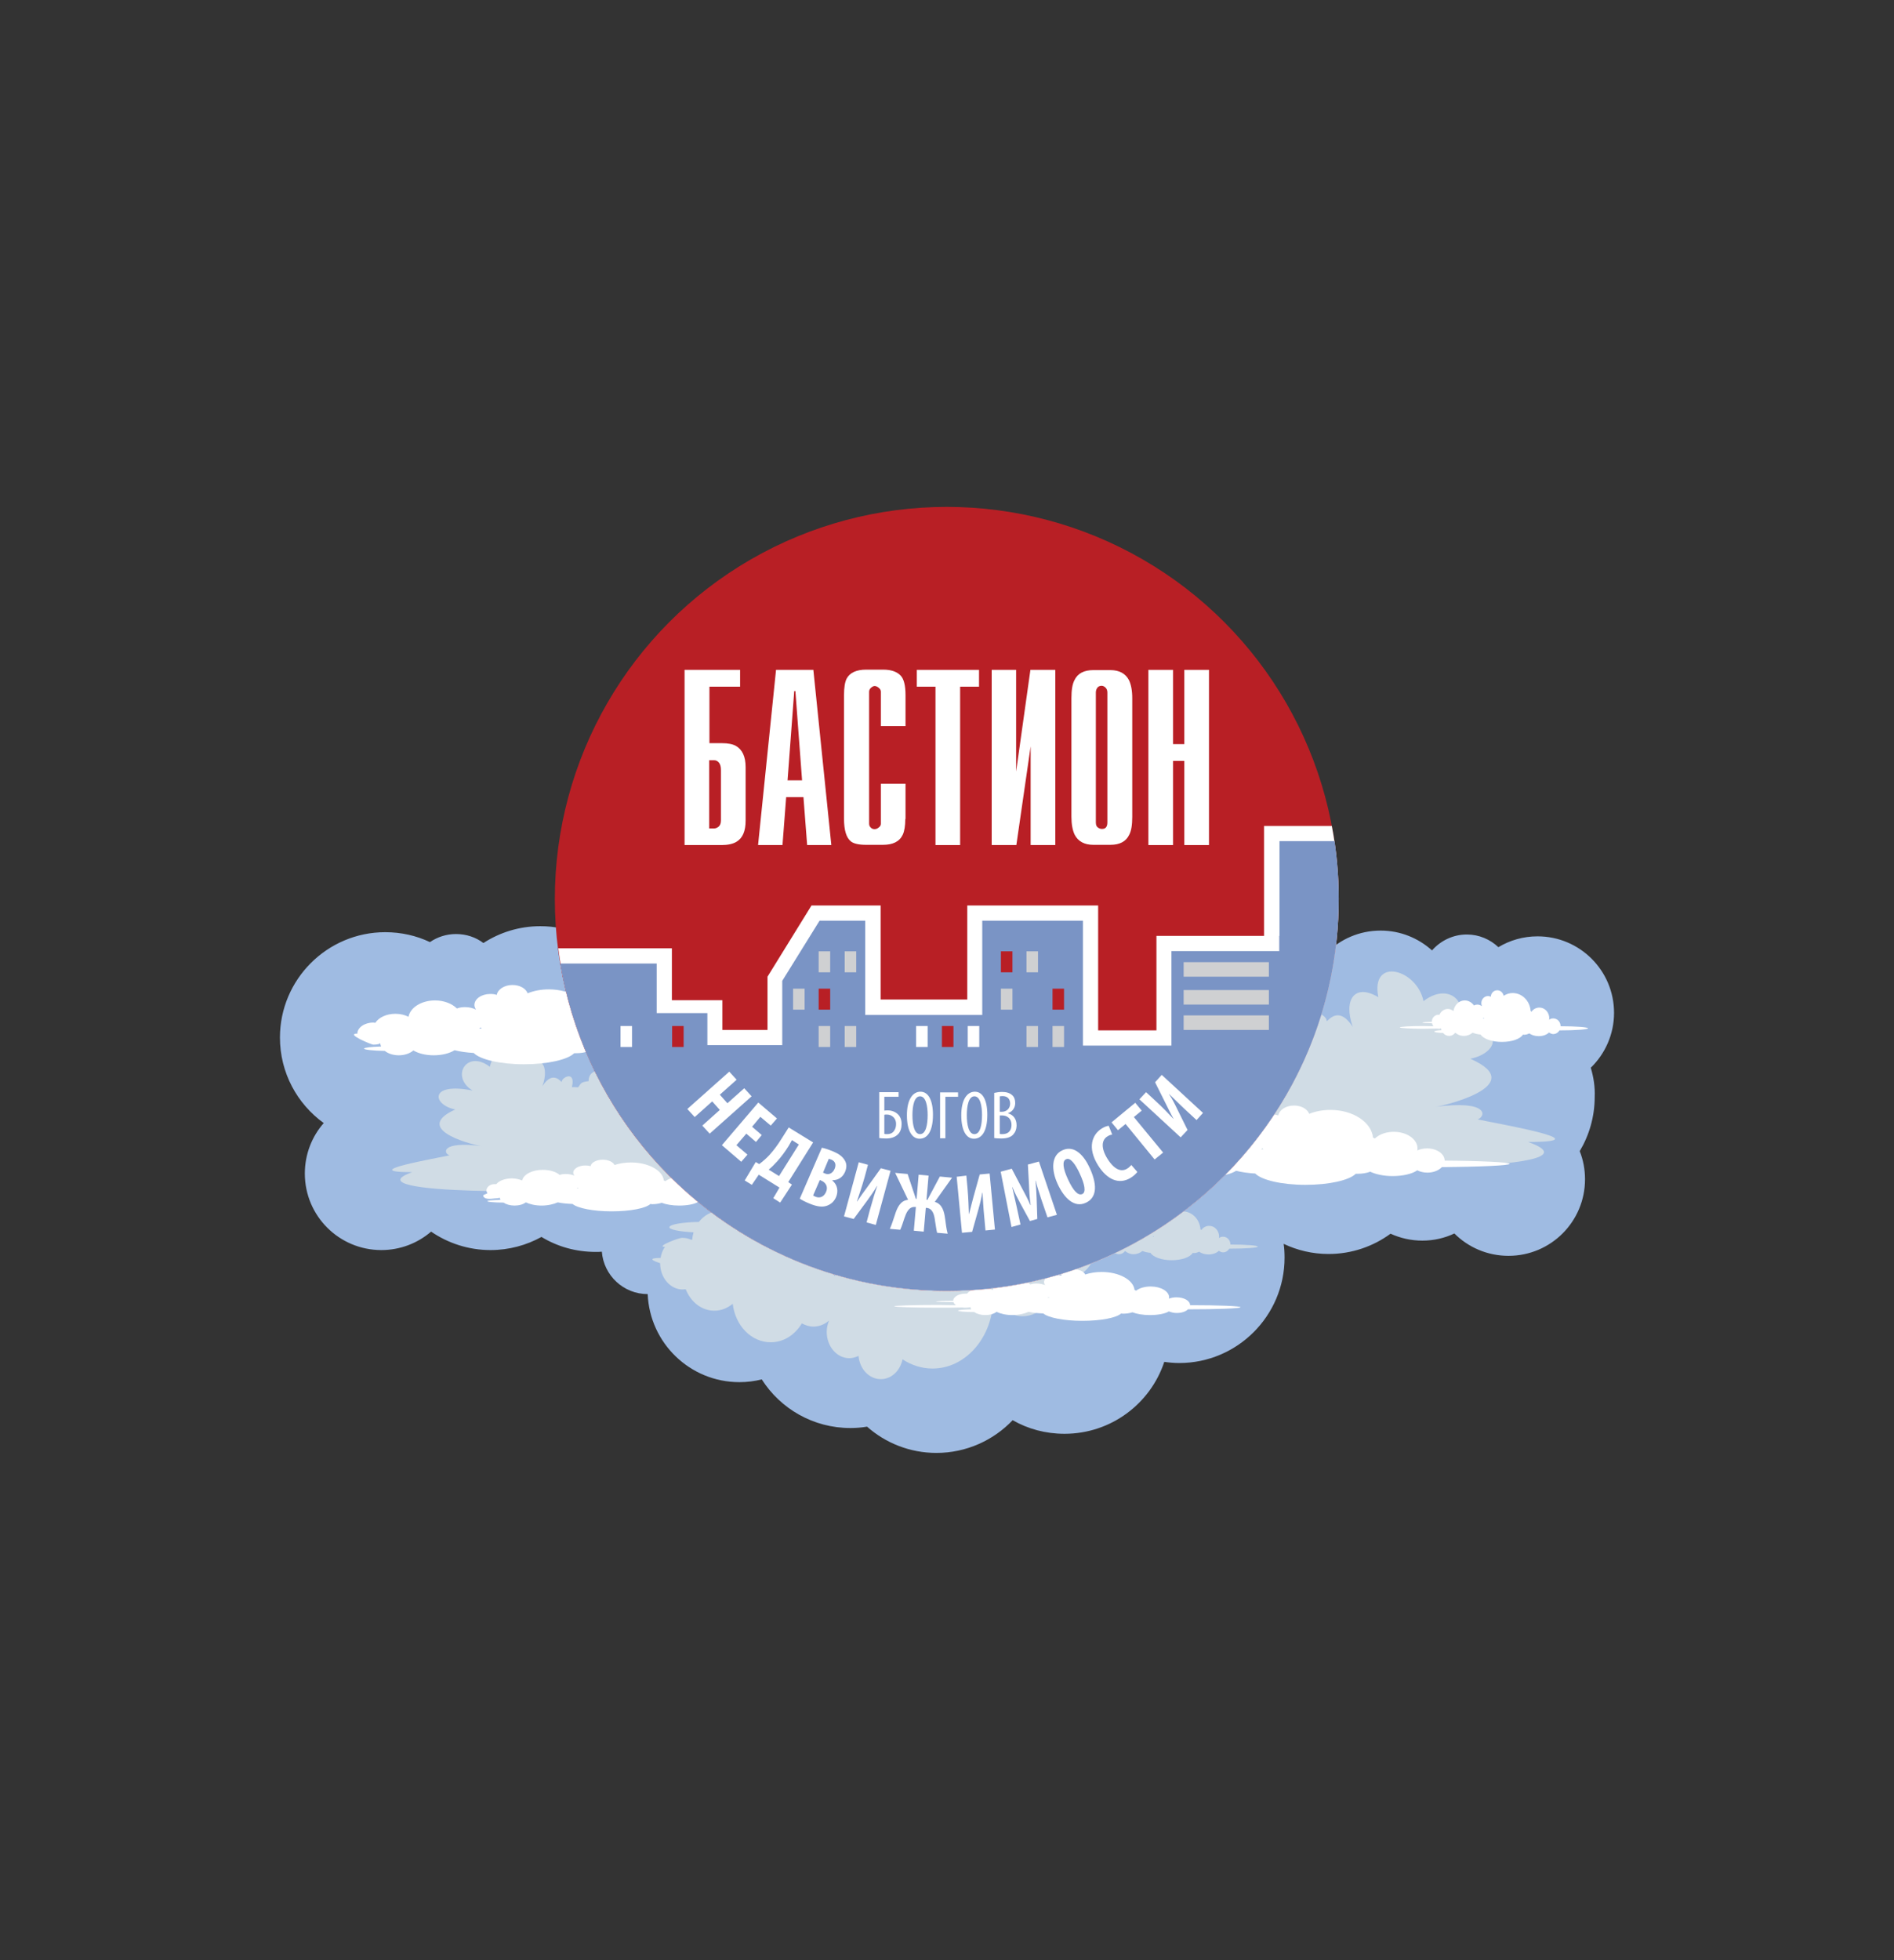 <?xml version="1.0" encoding="UTF-8"?> <svg xmlns="http://www.w3.org/2000/svg" xmlns:xlink="http://www.w3.org/1999/xlink" version="1.1" id="Слой_1" x="0px" y="0px" viewBox="0 0 822 850.4" style="enable-background:new 0 0 822 850.4;" xml:space="preserve"><rect x="0" y="0" width="822" height="850.4" fill="#333333" stroke="none"/> <style type="text/css"> .st0{fill:#9FBBE2;} .st1{fill:#D0DCE5;} .st2{fill:#FFFFFF;} .st3{fill:#B81F25;} .st4{fill:#7A94C5;} .st5{fill:#CFD0D2;} </style> <g> <g> <path class="st0" d="M690.4,463.2c6.2-6,10.1-14.5,10.1-23.8c0-18.4-14.9-33.2-33.2-33.2c-6.2,0-12,1.7-17,4.7 c-3.6-3.4-8.4-5.5-13.7-5.5c-6,0-11.4,2.7-15.1,6.9c-5.9-5.3-13.7-8.6-22.3-8.6c-18.4,0-33.2,14.9-33.2,33.2 c0,4.4,0.9,8.6,2.4,12.5c-5.8-2.7-12.2-4.2-19-4.2c-25.2,0-45.7,20.5-45.7,45.7c0,3.3,0.4,6.6,1,9.7 c-16.9,2.7-30.8,14.7-36.1,30.6c-2.1-0.3-4.3-0.5-6.5-0.5c-13,0-24.8,5.5-33.1,14.2c-6.6-3.8-14.3-5.9-22.5-5.9 c-2.5,0-4.9,0.2-7.2,0.6c-8-7.1-18.6-11.4-30.1-11.4c-6.9,0-13.3,1.5-19.2,4.2c-0.7-0.7-1.4-1.5-2.2-2.2 c8.6-8.3,13.9-19.9,13.9-32.8c0-25.2-20.5-45.7-45.7-45.7c-10.9,0-20.8,3.8-28.7,10.1c-2.5-2-5.1-3.7-8-5.2c0.6-2.9,0.9-6,0.9-9.1 c0-25.2-20.5-45.7-45.7-45.7c-9.1,0-17.6,2.7-24.7,7.3c-3.3-2.5-7.4-3.9-11.9-3.9c-4.2,0-8.1,1.3-11.3,3.5 c-5.9-2.8-12.5-4.3-19.4-4.3c-25.2,0-45.7,20.5-45.7,45.7c0,15.3,7.5,28.8,19,37.1c-5.1,5.8-8.2,13.5-8.2,21.9 c0,18.4,14.9,33.2,33.2,33.2c8.2,0,15.8-3,21.6-8c7.3,5,16.2,8,25.8,8c8,0,15.6-2.1,22.1-5.7c6.9,4.2,14.9,6.5,23.6,6.5 c0.9,0,1.7,0,2.6-0.1c0.8,10.3,9.4,18.4,19.9,18.4c0,0,0,0,0,0c0.9,21.3,18.4,38.2,39.8,38.2c3.3,0,6.6-0.4,9.7-1.2 c8.1,12.7,22.3,21.1,38.5,21.1c2.5,0,4.9-0.2,7.2-0.6c8,7.1,18.6,11.4,30.1,11.4c13,0,24.8-5.5,33.1-14.2 c6.6,3.8,14.3,5.9,22.5,5.9c20.2,0,37.3-13.1,43.3-31.2c2.1,0.3,4.3,0.5,6.5,0.5c25.2,0,45.7-20.5,45.7-45.7c0-2-0.1-4.1-0.4-6 c5.9,2.8,12.5,4.4,19.5,4.4c10.1,0,19.4-3.3,26.9-8.8c4.2,1.9,8.8,3,13.8,3c5,0,9.7-1.1,13.9-3.1c6,6,14.3,9.7,23.5,9.7 c18.4,0,33.2-14.9,33.2-33.2c0-4.3-0.8-8.5-2.3-12.2c4.1-6.9,6.5-14.9,6.5-23.5C692.3,471.5,691.6,467.2,690.4,463.2z"></path> <g> <g> <path class="st1" d="M482.1,540.7c0,0.3,0.1,0.6,0.2,0.9c-1.8,0.1-3.1,0.3-3.1,0.6c0,0.3,1.7,0.6,3.8,0.6 c0.6,0.8,1.6,1.3,2.6,1.3c1.1,0,2-0.5,2.7-1.4c0.9,0.8,2.2,1.4,3.7,1.4c1.5,0,2.9-0.6,3.8-1.4c1,0.4,2.2,0.7,3.5,0.8 c1.1,1.8,4.8,3.2,9.2,3.2c4.4,0,8-1.3,9.2-3.2c0.1,0,0.3,0.1,0.4,0.1c0.8,0,1.6-0.2,2.3-0.6c1,0.7,2.4,1.2,4.1,1.2 c2,0,3.6-0.7,4.5-1.6c0.5,0.4,1.2,0.7,1.8,0.7c1.1,0,2.1-0.6,2.7-1.6c7,0,12.4-0.4,12.4-0.9c0-0.5-5.2-0.9-11.9-0.9l0,0 c0-1.9-1.4-3.4-3.2-3.4c-0.7,0-1.3,0.2-1.8,0.6c0-0.2,0.1-0.4,0.1-0.6c0-2.6-1.9-4.7-4.3-4.7c-1.4,0-2.7,0.7-3.4,1.8 c-0.1-0.1-0.3-0.2-0.4-0.3c-0.3-4.3-3.6-7.8-7.8-7.8c-1.4,0-2.7,0.4-3.9,1.2c-0.3-1.4-1.4-2.4-2.8-2.4c-1.5,0-2.7,1.2-2.8,2.8 c-0.4-0.2-0.8-0.3-1.2-0.3c-1.6,0-2.9,1.4-2.9,3.1c0,0.5,0.1,0.9,0.3,1.3c-0.6-0.4-1.3-0.7-2-0.7c-0.5,0-1,0.1-1.5,0.4 c-0.9-1.3-2.4-2.2-4-2.2c-2.5,0-4.5,2-4.9,4.6c-0.7-0.5-1.5-0.9-2.4-0.9c-1.7,0-3.1,1.1-3.7,2.6c-0.1,0-0.2-0.1-0.4-0.1 c-1.6,0-2.9,1.4-2.9,3.1h0c-2.3,0-4.1,0.2-4.1,0.3c0,0.2,1.8,0.3,4.2,0.3c0.1,0.5,0.3,0.9,0.6,1.3c-1.3,0-2.8-0.1-4.4-0.1 c-5.6,0-10.2,0.3-10.2,0.6c0,0.3,4.6,0.6,10.2,0.6c2.3,0,4.4-0.1,6.1-0.1c0.2,0,0.4,0.1,0.6,0.1c0.4,0,0.7-0.1,1-0.2 C482,540.7,482.1,540.7,482.1,540.7z M500.3,536.6c0.1-0.1,0.2-0.2,0.3-0.3c0,0.1,0.1,0.2,0.2,0.3c0,0-0.1,0-0.1,0 C500.5,536.6,500.4,536.6,500.3,536.6z"></path> </g> </g> <path class="st1" d="M209,497.2c-17.8-2.3-16.6,3.2-13.9,4c-5.2,1.2-41.1,7.3-16.2,7.3c-29,10.3,74.2,8.9,74.2,6.7 c16.5,6.6,119.8-4.1,110.9-7.2c21,0-13.7-8.4-17.2-8.9c-0.5-0.1-1.5-6-9.7-3.9c1.7-6.4-5.5-8.2-11-5.9c1.9-1.5,0.5-5.7-3.6-6 c0.6-0.5-2.1-5.5-6.4-2.2c0-2.2-1.5-9.3-6.6-4.6c-1.1,0-2.2,0-3.3,0.1c0.3-0.5,0.5-1,0.5-1.6c0-2.6-3.4-4.8-8.2-5.5 c0.5-0.6,0.8-1.3,0.8-2.1c0-2.8-4.2-5-9.4-5c-1.1,0-2.2,0.1-3.2,0.3c1.5-6.4-6.8-10.3-11.5-10.3c-6,0-14.6,6.2-12.2,12.5 c-8.1-1.9-7.5,4.1-7.5,4.1c-3.8,0.5-3.2,1-4.6,2.7c-0.9-0.1-1.8-0.1-2.7-0.1c1.8-7.4-4.4-4.3-4.4-2.3c0,0.7-3.6-5.6-8.4,1.9 c3.2-8.9-0.7-14.1-8.2-9.6c2.6-13.2-12.5-9.1-14.6,1.2c-10-7.7-17.3,4.3-7.5,10.3c-19.1-3.8-17.4,6.3-7.5,8.2 C177.6,490.4,207.7,497.2,209,497.2z"></path> <g> <g> <path class="st2" d="M165,452.6c0.1,0.5,0.2,0.9,0.4,1.4c-4.3,0.1-7.4,0.5-7.4,0.9c0,0.5,3.9,0.9,9,1c1.5,1.2,3.7,1.9,6.1,1.9 c2.5,0,4.8-0.8,6.3-2.1c2.2,1.3,5.3,2.1,8.8,2.1c3.6,0,6.8-0.8,9.1-2.2c2.3,0.6,5.1,1,8.3,1.2c2.7,2.8,11.4,4.9,21.8,4.9 c10.3,0,19-2,21.8-4.8c0.3,0,0.6,0,0.9,0c1.9,0,3.8-0.3,5.4-0.9c2.3,1.1,5.7,1.9,9.7,1.9c4.6,0,8.6-1,10.7-2.5 c1.2,0.6,2.7,1,4.4,1c2.7,0,5-1,6.3-2.4c16.5-0.1,29.4-0.7,29.4-1.4c0-0.7-12.3-1.3-28.2-1.4c0,0,0,0,0,0c0-2.9-3.4-5.3-7.6-5.3 c-1.6,0-3.1,0.3-4.3,0.9c0.1-0.3,0.1-0.6,0.1-0.9c0-4-4.6-7.2-10.3-7.2c-3.4,0-6.3,1.1-8.2,2.9c-0.3-0.1-0.5-0.3-0.8-0.4 c-0.7-6.7-8.7-12-18.5-12c-3.3,0-6.5,0.6-9.2,1.7c-0.8-2.1-3.4-3.6-6.6-3.6c-3.5,0-6.4,1.9-6.8,4.3c-0.9-0.3-1.8-0.4-2.8-0.4 c-3.8,0-6.9,2.1-6.9,4.8c0,0.7,0.3,1.4,0.7,2c-1.3-0.7-3-1.1-4.8-1.1c-1.3,0-2.5,0.2-3.5,0.6c-2.1-2.1-5.6-3.5-9.5-3.5 c-5.9,0-10.8,3.1-11.5,7.1c-1.6-0.8-3.5-1.3-5.7-1.3c-3.9,0-7.2,1.6-8.7,3.9c-0.3,0-0.6-0.1-0.9-0.1c-3.8,0-6.9,2.2-6.9,4.8 c0,0,0,0,0,0c-5.5,0,6.2,4.8,6.9,4.8c0.9,0,1.7-0.1,2.5-0.3C164.8,452.6,164.9,452.6,165,452.6z M208,446.2 c0.2-0.2,0.4-0.3,0.6-0.5c0.1,0.2,0.3,0.3,0.4,0.5c-0.1,0-0.1,0-0.2,0C208.5,446.2,208.3,446.2,208,446.2z"></path> </g> </g> <g> <g> <path class="st2" d="M216.9,519.6c0,0.3,0.2,0.6,0.3,0.9c-3.3,0.1-5.7,0.3-5.7,0.6c0,0.3,3.1,0.6,7,0.6c1.2,0.8,2.9,1.3,4.8,1.3 c2,0,3.7-0.5,4.9-1.4c1.7,0.8,4.1,1.4,6.8,1.4c2.8,0,5.3-0.6,7.1-1.4c1.8,0.4,4,0.6,6.4,0.7c2.1,1.8,8.9,3.2,16.9,3.2 c8.1,0,14.8-1.3,16.9-3.2c0.2,0,0.5,0.1,0.7,0.1c1.5,0,2.9-0.2,4.2-0.6c1.8,0.7,4.5,1.2,7.5,1.2c3.6,0,6.7-0.6,8.3-1.6 c1,0.4,2.1,0.7,3.4,0.7c2.1,0,3.9-0.6,4.9-1.6c12.8,0,22.8-0.4,22.8-0.9c0-0.5-9.5-0.9-21.9-0.9h0c0-1.9-2.6-3.4-5.9-3.4 c-1.2,0-2.4,0.2-3.3,0.6c0.1-0.2,0.1-0.4,0.1-0.6c0-2.6-3.6-4.7-8-4.7c-2.6,0-4.9,0.7-6.3,1.8c-0.2-0.1-0.4-0.2-0.7-0.3 c-0.5-4.4-6.7-7.8-14.3-7.8c-2.6,0-5,0.4-7.1,1.1c-0.6-1.3-2.7-2.3-5.1-2.3c-2.7,0-5,1.2-5.3,2.8c-0.7-0.2-1.4-0.3-2.2-0.3 c-2.9,0-5.3,1.4-5.3,3.1c0,0.5,0.2,0.9,0.5,1.3c-1-0.4-2.3-0.7-3.7-0.7c-1,0-1.9,0.1-2.7,0.4c-1.6-1.4-4.3-2.2-7.4-2.2 c-4.6,0-8.3,2-8.9,4.6c-1.2-0.5-2.8-0.9-4.4-0.9c-3,0-5.6,1-6.8,2.5c-0.2,0-0.5,0-0.7,0c-2.9,0-4.3,2.4-3.2,3.8 c0.3,0.4-2,0.7-1.8,1.3c0.7,2,4.5,1.1,5,1.1c0.7,0,1.3-0.1,2-0.2C216.8,519.6,216.9,519.6,216.9,519.6z M250.3,515.5 c0.2-0.1,0.3-0.2,0.5-0.3c0.1,0.1,0.2,0.2,0.3,0.3c0,0-0.1,0-0.1,0C250.8,515.5,250.6,515.5,250.3,515.5z"></path> </g> </g> <path class="st1" d="M638.1,459.3c13.4-2.6,15.6-16.3-10.1-11.1c13.1-8.1,3.3-24.2-10.2-13.9c-2.8-13.9-23.1-19.4-19.6-1.7 c-10.2-6.1-15.3,0.9-11.1,12.9c-6.5-10.2-11.3-1.6-11.3-2.6c0-2.8-8.3-6.8-5.9,3.1c-1.3,0-2.5,0.1-3.6,0.2 c-1.9-2.2-1.1-2.9-6.2-3.6c0-0.1,0.8-8.1-10-5.5c3.2-8.5-8.3-16.9-16.4-16.9c-6.3,0-17.6,5.2-15.5,13.8c-1.4-0.3-2.8-0.4-4.3-0.4 c-7,0-12.6,3-12.6,6.7c0,1,0.4,1.9,1.1,2.8c-6.4,1-11,3.9-11,7.4c0,0.7,0.2,1.5,0.6,2.1c-1.4-0.1-2.9-0.2-4.4-0.2 c-6.9-6.4-8.9,3.2-8.9,6.2c-5.7-4.5-9.4,2.3-8.6,2.9c-5.5,0.4-7.4,6.1-4.9,8.1c-7.4-3.2-17.1-0.7-14.9,7.9 c-11-2.9-12.4,5.1-13.1,5.2c-4.7,0.7-51.4,12-23.1,12c-12,4.1,127.1,18.6,149.2,9.7c0,2.9,138.9,4.8,99.9-9 c33.5,0-14.9-8.2-21.9-9.8c3.6-1.2,5.2-8.6-18.7-5.4C624.4,480.3,665,471.1,638.1,459.3z"></path> <g> <g> <path class="st1" d="M288.6,540.9c-1,1.4-1.6,3-1.9,4.8c-7.9,0.1-0.2,2.2-0.2,2.3c0,6.3,4.4,11.4,9.8,11.4 c0.4,0,0.9-0.1,1.3-0.1c2.2,5.5,6.9,9.3,12.4,9.3c3,0,5.7-1.1,8-3c1.1,9.4,8,16.7,16.5,16.7c5.6,0,10.5-3.2,13.5-8.2 c1.5,0.8,3.2,1.4,5,1.4c2.6,0,4.9-1,6.8-2.6c-0.6,1.5-1,3.1-1,4.9c0,6.3,4.4,11.4,9.8,11.4c1.4,0,2.8-0.4,4-1 c0.5,5.7,4.6,10.1,9.7,10.1c4.6,0,8.4-3.7,9.4-8.6c3.8,2.5,8.3,4,13,4c13.9,0,25.3-12.6,26.3-28.5c0.4-0.3,0.8-0.6,1.2-0.9 c2.7,4.1,6.9,6.7,11.6,6.7c8.1,0,14.7-7.7,14.7-17.1c0-0.7,0-1.4-0.1-2.1c1.7,1.3,3.8,2.1,6,2.1c5.9,0,10.8-5.6,10.8-12.5 c0,0,0,0,0,0c22.6-0.2-7-12.5-10.7-12.5c-2.3,0-4.5,0.9-6.2,2.3c-3-3.4-8.7-5.7-15.3-5.7c-5.6,0-10.6,1.7-13.8,4.4 c-2.3-1.3-4.9-2.1-7.7-2.1c-0.4,0-0.9,0.1-1.3,0.1c-3.9-6.6-16.3-11.5-31-11.5c-14.8,0-27.2,4.9-31,11.6 c-4.4,0.4-8.4,1.4-11.7,2.7c-3.2-3.2-7.8-5.2-13-5.2c-5,0-9.4,1.9-12.6,4.9c-2.1-3-5.3-4.9-8.9-4.9c-3.5,0-6.5,1.8-8.7,4.6 c-7.2,0.1-12.8,1.1-12.8,2.3c0,1,4.4,1.9,10.5,2.2c-0.3,1-0.5,2.1-0.6,3.2c-0.1,0-0.3,0-0.5,0c-1.1-0.5-2.3-0.8-3.6-0.8 C295.3,536.6,284.1,541,288.6,540.9z M362.6,552.5c0.1,0,0.1,0,0.2,0c-0.2,0.4-0.4,0.7-0.5,1.1c-0.2-0.4-0.5-0.7-0.8-1.1 C361.9,552.5,362.3,552.5,362.6,552.5z"></path> </g> </g> <g> <g> <path class="st2" d="M421.2,567.1c0,0.3,0.2,0.6,0.3,0.9c-3.3,0.1-5.7,0.3-5.7,0.6c0,0.3,3.1,0.6,7,0.6c1.2,0.8,2.9,1.3,4.8,1.3 c2,0,3.7-0.5,4.9-1.4c1.7,0.8,4.1,1.4,6.8,1.4c2.8,0,5.3-0.6,7.1-1.4c1.8,0.4,4,0.6,6.4,0.7c2.1,1.8,8.9,3.2,16.9,3.2 c8.1,0,14.8-1.3,16.9-3.2c0.2,0,0.5,0.1,0.7,0.1c1.5,0,2.9-0.2,4.2-0.6c1.8,0.7,4.5,1.2,7.5,1.2c3.6,0,6.7-0.6,8.3-1.6 c1,0.4,2.1,0.7,3.4,0.7c2.1,0,3.9-0.6,4.9-1.6c12.8,0,22.8-0.4,22.8-0.9c0-0.5-9.5-0.9-21.9-0.9h0c0-1.9-2.6-3.4-5.9-3.4 c-1.2,0-2.4,0.2-3.3,0.6c0.1-0.2,0.1-0.4,0.1-0.6c0-2.6-3.6-4.7-8-4.7c-2.6,0-4.9,0.7-6.3,1.8c-0.2-0.1-0.4-0.2-0.7-0.3 c-0.5-4.4-6.7-7.8-14.3-7.8c-2.6,0-5,0.4-7.1,1.1c-0.6-1.3-2.7-2.3-5.1-2.3c-2.7,0-5,1.2-5.3,2.8c-0.7-0.2-1.4-0.3-2.2-0.3 c-2.9,0-5.3,1.4-5.3,3.1c0,0.5,0.2,0.9,0.5,1.3c-1-0.4-2.3-0.7-3.7-0.7c-1,0-1.9,0.1-2.7,0.4c-1.6-1.4-4.3-2.2-7.4-2.2 c-4.6,0-8.3,2-8.9,4.6c-1.2-0.5-2.8-0.9-4.4-0.9c-3,0-5.6,1-6.8,2.5c-0.2,0-0.5,0-0.7,0c-2.9,0-5.3,1.4-5.3,3.1c0,0,0,0,0,0 c-4.2,0-7.5,0.2-7.5,0.3c0,0.2,3.3,0.3,7.6,0.3c0.2,0.5,0.5,0.9,1.1,1.3c-2.5,0-5.2-0.1-8.1-0.1c-10.3,0-18.7,0.3-18.7,0.6 c0,0.3,8.4,0.6,18.7,0.6c4.1,0,7.8,0,10.9-0.1c0.4,0.1,0.9,0.1,1.4,0.1c0.7,0,1.3-0.1,2-0.2 C421.1,567.1,421.2,567.1,421.2,567.1z M454.6,563c0.2-0.1,0.3-0.2,0.5-0.3c0.1,0.1,0.2,0.2,0.3,0.3c0,0-0.1,0-0.1,0 C455.1,563,454.9,563,454.6,563z"></path> </g> </g> <g> <g> <path class="st2" d="M504.2,504.9c0.1,0.5,0.2,0.9,0.4,1.4c-4.3,0.1-7.4,0.5-7.4,0.9c0,0.5,3.9,0.9,9,1c1.5,1.2,3.7,1.9,6.1,1.9 c2.5,0,4.8-0.8,6.3-2.1c2.2,1.3,5.3,2.1,8.8,2.1c3.6,0,6.8-0.8,9.1-2.2c2.3,0.6,5.1,1,8.3,1.2c2.7,2.8,11.4,4.9,21.8,4.9 c10.3,0,19-2,21.8-4.8c0.3,0,0.6,0,0.9,0c1.9,0,3.8-0.3,5.4-0.9c2.3,1.1,5.7,1.9,9.7,1.9c4.6,0,8.6-1,10.7-2.5 c1.2,0.6,2.7,1,4.4,1c2.7,0,5-1,6.3-2.4c16.5-0.1,29.4-0.7,29.4-1.4c0-0.7-12.3-1.3-28.2-1.4c0,0,0,0,0,0c0-2.9-3.4-5.3-7.6-5.3 c-1.6,0-3.1,0.3-4.3,0.9c0.1-0.3,0.1-0.6,0.1-0.9c0-4-4.6-7.2-10.3-7.2c-3.4,0-6.3,1.1-8.2,2.9c-0.3-0.1-0.5-0.3-0.8-0.4 c-0.7-6.7-8.7-12-18.5-12c-3.3,0-6.5,0.6-9.2,1.7c-0.8-2.1-3.4-3.6-6.6-3.6c-3.5,0-6.4,1.9-6.8,4.3c-0.9-0.3-1.8-0.4-2.8-0.4 c-3.8,0-6.9,2.1-6.9,4.8c0,0.7,0.3,1.4,0.7,2c-1.3-0.7-3-1.1-4.8-1.1c-1.3,0-2.5,0.2-3.5,0.6c-2.1-2.1-5.6-3.5-9.5-3.5 c-5.9,0-10.8,3.1-11.5,7.1c-1.6-0.8-3.5-1.3-5.7-1.3c-3.9,0-7.2,1.6-8.7,3.9c-0.3,0-0.6-0.1-0.9-0.1c-3.8,0-6.9,2.2-6.9,4.8 c0,0,0,0,0,0c-5.5,0-9.6,0.2-9.6,0.5c0,0.2,4.2,0.4,9.8,0.5c0.2,0.8,0.7,1.4,1.4,2c-3.1-0.1-6.7-0.1-10.4-0.1 c-13.3,0-24,0.4-24,1c0,0.5,10.8,1,24,1c5.3,0,10.1-0.1,14-0.2c0.6,0.1,1.2,0.2,1.8,0.2c0.9,0,1.7-0.1,2.5-0.3 C504,504.9,504.1,504.9,504.2,504.9z M547.3,498.6c0.2-0.2,0.4-0.3,0.6-0.5c0.1,0.2,0.3,0.3,0.4,0.5c-0.1,0-0.1,0-0.2,0 C547.8,498.6,547.5,498.6,547.3,498.6z"></path> </g> </g> <g> <g> <path class="st2" d="M625.4,446c0,0.3,0.1,0.6,0.2,0.9c-1.8,0.1-3.1,0.3-3.1,0.6c0,0.3,1.7,0.6,3.8,0.6c0.6,0.8,1.6,1.3,2.6,1.3 c1.1,0,2-0.5,2.7-1.4c0.9,0.8,2.2,1.4,3.7,1.4c1.5,0,2.9-0.6,3.8-1.4c1,0.4,2.2,0.7,3.5,0.8c1.1,1.8,4.8,3.2,9.2,3.2 c4.4,0,8-1.3,9.2-3.2c0.1,0,0.3,0.1,0.4,0.1c0.8,0,1.6-0.2,2.3-0.6c1,0.7,2.4,1.2,4.1,1.2c2,0,3.6-0.7,4.5-1.6 c0.5,0.4,1.2,0.7,1.8,0.7c1.1,0,2.1-0.6,2.7-1.6c7,0,12.4-0.4,12.4-0.9c0-0.5-5.2-0.9-11.9-0.9l0,0c0-1.9-1.4-3.4-3.2-3.4 c-0.7,0-1.3,0.2-1.8,0.6c0-0.2,0.1-0.4,0.1-0.6c0-2.6-1.9-4.7-4.3-4.7c-1.4,0-2.7,0.7-3.4,1.8c-0.1-0.1-0.3-0.2-0.4-0.3 c-0.3-4.3-3.6-7.8-7.8-7.8c-1.4,0-2.7,0.4-3.9,1.2c-0.3-1.4-1.4-2.4-2.8-2.4c-1.5,0-2.7,1.2-2.8,2.8c-0.4-0.2-0.8-0.3-1.2-0.3 c-1.6,0-2.9,1.4-2.9,3.1c0,0.5,0.1,0.9,0.3,1.3c-0.6-0.4-1.3-0.7-2-0.7c-0.5,0-1,0.1-1.5,0.4c-0.9-1.3-2.4-2.2-4-2.2 c-2.5,0-4.5,2-4.9,4.6c-0.7-0.5-1.5-0.9-2.4-0.9c-1.7,0-3.1,1.1-3.7,2.6c-0.1,0-0.2-0.1-0.4-0.1c-1.6,0-2.9,1.4-2.9,3.1h0 c-2.3,0-4.1,0.2-4.1,0.3c0,0.2,1.8,0.3,4.2,0.3c0.1,0.5,0.3,0.9,0.6,1.3c-1.3,0-2.8-0.1-4.4-0.1c-5.6,0-10.2,0.3-10.2,0.6 c0,0.3,4.6,0.6,10.2,0.6c2.3,0,4.4-0.1,6.1-0.1c0.2,0,0.4,0.1,0.6,0.1c0.4,0,0.7-0.1,1-0.2C625.3,446,625.4,446,625.4,446z M643.6,441.9c0.1-0.1,0.2-0.2,0.3-0.3c0,0.1,0.1,0.2,0.2,0.3c0,0-0.1,0-0.1,0C643.8,441.9,643.7,441.9,643.6,441.9z"></path> </g> </g> </g> <g> <circle class="st3" cx="410.9" cy="390" r="170.1"></circle> <path class="st2" d="M548.6,406h-46.7v41h-25.3v-54.2h-56.8v40.8h-37.6v-40.8h-30l-19.1,30.9v23.1h-19.6v-12.9h-21.9v-22.5h-49.3 c10.5,83.8,82,148.7,168.7,148.7C504.9,560,581,483.9,581,390c0-10.8-1-21.4-3-31.7h-29.4V406z"></path> <path class="st4" d="M555.2,406v6.6h-6.6h-40.2V447v6.6h-6.6h-25.3H470V447v-47.6h-43.7v34.3v6.6h-6.6h-37.6h-6.6v-6.6v-34.3 h-19.8l-16.2,26.1v21.3v6.6h-6.6H307v-13.9h-22v-21.5h-41.8C256.5,498.6,326.5,560,410.9,560C504.9,560,581,483.9,581,390 c0-8.5-0.6-16.9-1.8-25.1h-23.9V406z"></path> <g> <g> <path class="st2" d="M319.7,468.4l-7.3,6.5l3.3,3.7l7.3-6.5l3.2,3.5L308,491.8l-3.2-3.5l7.6-6.8l-3.3-3.7l-7.6,6.8l-3.2-3.5 l18.2-16.2L319.7,468.4z"></path> <path class="st2" d="M328.1,495.4l-4.2-3.6l-4.3,5l4.8,4.1l-2.7,3.1l-8.4-7.2l15.8-18.5l8.1,6.9l-2.7,3.1l-4.5-3.8l-3.6,4.3 l4.2,3.6L328.1,495.4z"></path> <path class="st2" d="M352.9,495.6l-10.8,17.2l1.6,1.1l-5.1,7.8l-3-1.9l2.7-4.6l-9-5.6l-3,4.4l-3.1-1.9l4.8-8l1.5,0.9 c1.6-1.2,3-2.4,4.4-3.9c1.9-2.1,3.6-4.4,5.1-6.8l3.3-5.2L352.9,495.6z M342.3,497.1c-1.5,2.4-3.1,4.6-4.9,6.6 c-1.2,1.3-2.5,2.7-3.8,3.7l4.5,2.8l8.6-13.7l-3-1.9L342.3,497.1z"></path> <path class="st2" d="M356.7,497.9c1.5,0.3,3.2,0.9,5.1,1.7c2.1,0.9,4,2.1,5,4.1c0.8,1.5,0.6,3.2-0.1,4.8c-0.9,2-2.7,3.5-5.4,3.5 l-0.1,0.1c2.3,1.9,2.7,4.6,1.7,7.1c-0.8,1.9-2,3-3.6,3.7c-2,0.9-4.6,0.7-8.3-0.9c-1.7-0.7-3-1.4-3.9-2L356.7,497.9z M352.9,518.6c0.2,0.2,0.5,0.3,0.9,0.5c1.8,0.8,3.7,0.3,4.7-2c1-2.2-0.1-4-1.8-4.8l-0.9-0.4L352.9,518.6z M357.2,508.7l0.9,0.4 c1.6,0.7,3.3-0.1,4.1-2c0.7-1.6,0.5-3.2-1.3-4c-0.5-0.2-0.9-0.3-1.2-0.4L357.2,508.7z"></path> <path class="st2" d="M376.7,505.3l-1.4,5.2c-1.2,4.3-2.6,8.3-3.4,10.7l0.1,0c1.2-1.8,3.2-4.6,4.4-6.2l5.9-8.2l4.2,1.1l-6.4,23.5 l-4-1.1l1.4-5.3c1.3-4.7,2.4-8.2,3.2-10.5l-0.1,0c-1.1,2-2.9,4.5-4.2,6.3l-5.9,8l-4.2-1.1l6.4-23.5L376.7,505.3z"></path> <path class="st2" d="M393.9,509.3l3.6,10.8l0.3,0l0.9-10.5l4.3,0.4l-0.9,10.5l0.4,0l5.4-10.1l5.3,0.5l-7.5,10.5 c3.3,0.9,4.1,4.3,4.5,7.4c0.3,2.1,0.5,4.3,1.1,6.4l-4.6-0.4c-0.4-1.6-0.6-3.6-0.9-5.2c-0.3-2.4-0.9-5.3-3.6-5.6l-0.4,0 l-0.9,10.3l-4.3-0.4l0.9-10.3l-0.4,0c-2.7-0.2-3.8,2.6-4.6,4.9c-0.5,1.5-1.1,3.5-1.8,5l-4.5-0.4c0.9-2,1.5-4.1,2.2-6.1 c0.9-2.9,2.3-6.2,5.7-6.5l-5.6-11.7L393.9,509.3z"></path> <path class="st2" d="M419.4,510l0.5,5.4c0.4,4.5,0.5,8.7,0.6,11.2l0.1,0c0.5-2.2,1.4-5.4,1.9-7.4l2.7-9.7l4.3-0.4l2.3,24.3 l-4.1,0.4l-0.5-5.5c-0.5-4.9-0.6-8.5-0.8-10.9l-0.1,0c-0.3,2.2-1.1,5.3-1.7,7.4l-2.7,9.6l-4.4,0.4l-2.3-24.3L419.4,510z"></path> <path class="st2" d="M451.8,519.9c-0.7-2.2-1.7-5.2-2.3-7.7l-0.1,0c0.3,2.6,0.4,5.7,0.5,7.6l0.3,9l-3.2,0.9l-4.2-7.7 c-1-1.8-2.4-4.5-3.4-7l-0.1,0c0.6,2.6,1.3,5.6,1.8,7.9l1.8,8.3l-3.9,1.1l-4.7-24l4.8-1.3l4.2,8c1.5,2.8,2.8,5.2,3.9,7.8l0.1,0 c-0.4-2.7-0.6-5.5-0.7-8.6l-0.5-9l4.8-1.3l7.8,23.1l-4.1,1.1L451.8,519.9z"></path> <path class="st2" d="M473,506.8c3.8,8.4,2.4,13.1-1.8,15c-5,2.3-9.4-2.1-12.2-8.2c-2.8-6.1-2.8-12.4,2.1-14.6 C466.5,496.5,470.7,501.7,473,506.8z M463.5,511.6c2.3,5,4.4,7.2,6.2,6.4c1.8-0.8,1-4.4-1.1-8.9c-1.8-3.9-4-7.1-5.9-6.2 C460.9,503.6,461.3,506.9,463.5,511.6z"></path> <path class="st2" d="M493.6,508.4c-0.4,0.6-1.4,1.6-2.8,2.5c-5.3,3.3-10.5,0.6-14.2-5.3c-4.9-7.8-2.5-13.5,1.5-16 c1.4-0.9,2.6-1.2,3.1-1.2l1.5,3.8c-0.6,0.1-1.2,0.2-2.1,0.8c-2.3,1.4-3.1,4.7,0.1,9.8c3.1,4.9,6.2,5.7,8.6,4.1 c0.7-0.4,1.3-1.1,1.7-1.5L493.6,508.4z"></path> <path class="st2" d="M488.5,487.6l-3.3,2.7l-2.8-3.4l10.3-8.5l2.8,3.4l-3.4,2.8l12.7,15.4l-3.7,3L488.5,487.6z"></path> <path class="st2" d="M497.4,473.8l4,3.7c3.3,3,6.2,6.1,7.9,7.9l0-0.1c-1.1-1.9-2.6-5-3.5-6.8l-4.5-9l2.9-3.2l17.9,16.5l-2.8,3.1 l-4-3.7c-3.6-3.3-6.1-5.9-7.9-7.6l0,0.1c1.3,1.9,2.7,4.7,3.6,6.6l4.4,8.9l-3,3.2l-17.9-16.5L497.4,473.8z"></path> </g> </g> <g> <path class="st2" d="M323.6,356c0,4.6-1.3,7.6-4,9.2c-1.5,0.9-3.7,1.4-6.4,1.4h-16.1v-76h24.1v7.3h-13.3v24.5h5.4 c2.7,0,4.7,0.4,6.1,1.2c2.8,1.6,4.2,4.7,4.2,9.2V356z M312.9,355.8v-21.7c0-1.5-0.3-2.6-0.9-3.3c-0.6-0.7-1.3-1-2.1-1h-2.1v29.6 h2.1c0.7,0,1.4-0.3,2-0.8C312.6,358,312.9,357.1,312.9,355.8z"></path> <path class="st2" d="M360.8,366.6h-10.5l-1.6-20.8h-7.5l-1.6,20.8H329l7.8-76H353L360.8,366.6z M348.1,338.5l-2.9-38.7h-0.5 l-2.9,38.7H348.1z"></path> <path class="st2" d="M392.9,355.3c0,3-0.4,5.3-1.1,6.8c-1.4,3-4.3,4.4-8.6,4.4h-7.4c-3,0-5.2-0.5-6.4-1.4 c-2.1-1.6-3.1-4.9-3.1-10v-53.4c0-3.5,0.4-5.9,1.2-7.4c1.4-2.5,4.2-3.8,8.4-3.8h7.4c3.5,0,6,0.9,7.6,2.6c1.4,1.5,2.1,4.3,2.1,8.5 V315h-10.7v-14.9c0-0.7-0.3-1.2-0.9-1.7c-0.6-0.5-1.2-0.8-1.8-0.8c-0.4,0-0.9,0.2-1.5,0.7c-0.6,0.5-0.9,1.1-0.9,1.8v57.2 c0,0.7,0.2,1.2,0.7,1.7c0.5,0.5,1,0.7,1.7,0.7c0.8,0,1.5-0.4,2.2-1.1c0.4-0.4,0.5-0.9,0.5-1.3V340h10.7V355.3z"></path> <path class="st2" d="M424.8,297.9h-8.1v68.7H406v-68.7h-8.1v-7.3h27V297.9z"></path> <path class="st2" d="M458,366.6h-10.7v-42.8l-6.2,42.8h-10.7v-76H441v44.1l6.2-44.1H458V366.6z"></path> <path class="st2" d="M491.4,354.3c0,3.5-0.4,6.1-1.3,7.8c-1.4,3-4.2,4.4-8.2,4.4h-7.4c-3.9,0-6.6-1.5-8.1-4.4 c-0.9-1.9-1.4-4.5-1.4-7.8v-51.4c0-3.5,0.4-6.1,1.3-7.8c1.4-3,4.2-4.4,8.2-4.4h7.4c3.9,0,6.6,1.5,8.1,4.4 c0.9,1.9,1.4,4.5,1.4,7.8V354.3z M480.6,356.8v-56.4c0-0.9-0.3-1.6-0.8-2.1c-0.5-0.5-1.1-0.8-1.7-0.8c-0.8,0-1.4,0.3-1.8,0.8 c-0.4,0.5-0.7,1.2-0.7,2.1v56.4c0,1.1,0.3,1.8,0.9,2.2c0.6,0.4,1.1,0.6,1.6,0.6C479.8,359.7,480.6,358.7,480.6,356.8z"></path> <path class="st2" d="M524.7,366.6H514v-36.5h-4.9v36.5h-10.7v-76h10.7v32.2h4.9v-32.2h10.7V366.6z"></path> </g> <g> <path class="st2" d="M390,473.8v2h-6.2v6c0.5-0.1,1-0.1,1.5-0.1c1.7,0,3.2,0.6,4.3,1.6c1.1,1,1.7,2.5,1.7,4.3 c0,1.8-0.5,3.3-1.4,4.3c-1.2,1.3-3,2-5.3,2c-1.5,0-2.4-0.1-3-0.2v-19.9H390z M383.8,491.9c0.4,0.1,0.7,0.1,1.2,0.1 c1.4,0,2.4-0.5,3-1.4c0.6-0.8,0.9-1.8,0.9-3s-0.4-2.2-1.1-2.9c-0.7-0.7-1.7-1.2-2.9-1.2c-0.4,0-0.7,0-1.1,0.1V491.9z"></path> <path class="st2" d="M404.9,483.6c0,7.5-2.6,10.4-5.8,10.4c-3.3,0-5.5-3.5-5.5-10.2c0-6.6,2.4-10.2,5.9-10.2 C402.9,473.6,404.9,477.3,404.9,483.6z M396,483.8c0,4.1,0.8,8.2,3.3,8.2c2.6,0,3.3-4.3,3.3-8.3c0-3.7-0.7-8.1-3.3-8.1 C396.8,475.6,396,479.7,396,483.8z"></path> <path class="st2" d="M415.8,473.8v2h-5.5v18H408v-19.9H415.8z"></path> <path class="st2" d="M428.5,483.6c0,7.5-2.6,10.4-5.8,10.4c-3.3,0-5.5-3.5-5.5-10.2c0-6.6,2.4-10.2,5.9-10.2 C426.5,473.6,428.5,477.3,428.5,483.6z M419.6,483.8c0,4.1,0.8,8.2,3.3,8.2c2.6,0,3.3-4.3,3.3-8.3c0-3.7-0.7-8.1-3.3-8.1 C420.4,475.6,419.6,479.7,419.6,483.8z"></path> <path class="st2" d="M431.6,474.1c0.9-0.2,2.1-0.4,3.3-0.4c1.8,0,3.3,0.4,4.4,1.4c0.9,0.8,1.3,2,1.3,3.4c0,2-1.1,3.7-3.1,4.4v0.1 c2.3,0.6,3.7,2.5,3.7,5.1c0,1.7-0.5,3-1.4,4c-1.1,1.3-3,1.8-5.3,1.8c-1.5,0-2.4-0.1-3-0.2V474.1z M433.9,482.3h1 c1.9,0,3.5-1.4,3.5-3.5c0-1.8-0.9-3.3-3.3-3.3c-0.5,0-0.9,0.1-1.2,0.1V482.3z M433.9,491.9c0.3,0.1,0.7,0.1,1.2,0.1 c2.4,0,3.9-1.4,3.9-4c0-2.8-1.9-4.1-4.1-4.1h-1V491.9z"></path> </g> <g> <g> <rect x="355.3" y="445.1" class="st5" width="5" height="9.1"></rect> <rect x="366.6" y="445.1" class="st5" width="5" height="9.1"></rect> </g> <g> <rect x="344.2" y="428.9" class="st5" width="5" height="9.1"></rect> <rect x="355.3" y="428.9" class="st3" width="5" height="9.1"></rect> </g> <g> <rect x="355.3" y="412.7" class="st5" width="5" height="9.1"></rect> <rect x="366.6" y="412.7" class="st5" width="5" height="9.1"></rect> </g> </g> <g> <rect x="269.3" y="445.1" class="st2" width="5" height="9.1"></rect> <rect x="291.7" y="445.1" class="st3" width="5" height="9.1"></rect> </g> <g> <g> <rect x="445.5" y="445.1" class="st5" width="5" height="9.1"></rect> <rect x="456.8" y="445.1" class="st5" width="5" height="9.1"></rect> </g> <g> <rect x="434.4" y="428.9" class="st5" width="5" height="9.1"></rect> <rect x="456.8" y="428.9" class="st3" width="5" height="9.1"></rect> </g> <g> <rect x="434.4" y="412.7" class="st3" width="5" height="9.1"></rect> <rect x="445.5" y="412.7" class="st5" width="5" height="9.1"></rect> </g> </g> <g> <rect x="397.6" y="445.1" class="st2" width="5" height="9.1"></rect> <rect x="408.8" y="445.1" class="st3" width="5" height="9.1"></rect> <rect x="420" y="445.1" class="st2" width="5" height="9.1"></rect> </g> <g> <rect x="513.7" y="440.5" class="st5" width="37" height="6.3"></rect> </g> <g> <rect x="513.7" y="417.4" class="st5" width="37" height="6.3"></rect> <rect x="513.7" y="429.5" class="st5" width="37" height="6.3"></rect> </g> </g> </g> </svg> 